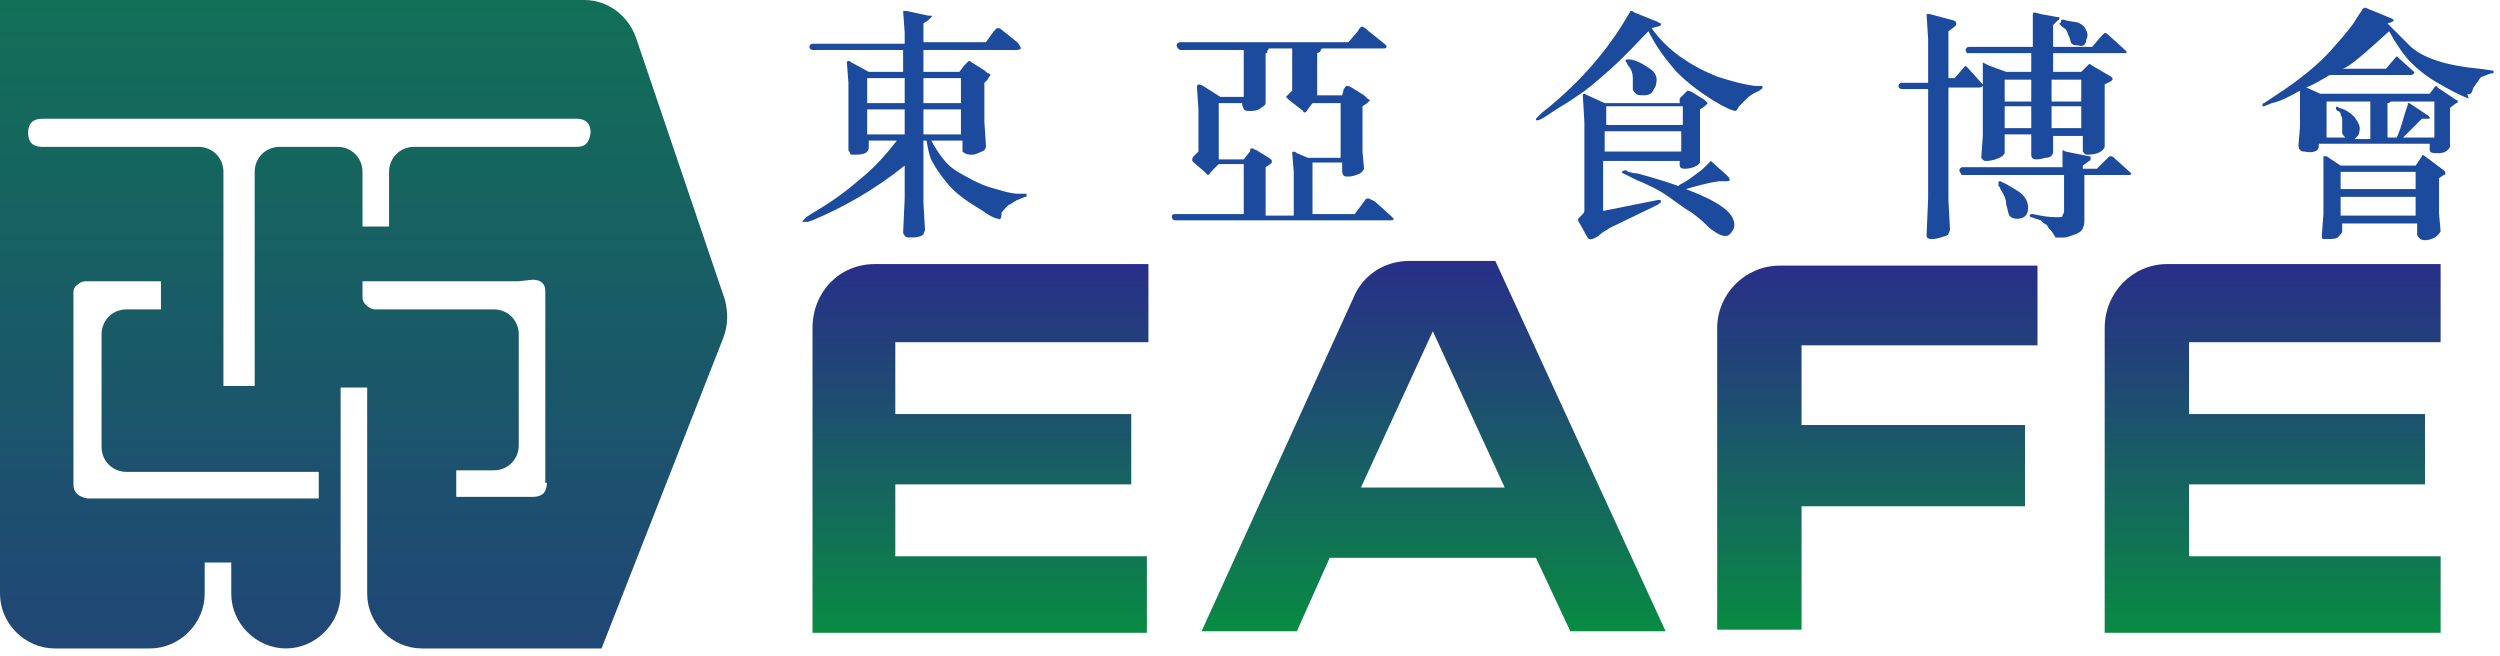 <?xml version="1.0" encoding="utf-8"?>
<!-- Generator: Adobe Illustrator 22.0.0, SVG Export Plug-In . SVG Version: 6.00 Build 0)  -->
<svg version="1.1" id="图层_1" xmlns="http://www.w3.org/2000/svg" xmlns:xlink="http://www.w3.org/1999/xlink" x="0px" y="0px"
	 viewBox="0 0 160 42" style="enable-background:new 0 0 160 42;" xml:space="preserve">
<style type="text/css">
	.st0{fill:url(#SVGID_1_);}
	.st1{fill:url(#SVGID_2_);}
	.st2{fill:url(#SVGID_3_);}
	.st3{fill:url(#SVGID_4_);}
	.st4{fill:url(#SVGID_5_);}
	.st5{fill:#1C4A9D;}
</style>
<g>
	
		<linearGradient id="SVGID_1_" gradientUnits="userSpaceOnUse" x1="1600.505" y1="916.072" x2="1698.561" y2="916.072" gradientTransform="matrix(0 1 -1 0 939.372 -1628.08)">
		<stop  offset="0" style="stop-color:#088B42"/>
		<stop  offset="0.675" style="stop-color:#1F4974"/>
		<stop  offset="1" style="stop-color:#282F88"/>
	</linearGradient>
	<path class="st0" d="M0,0v1.7V38c0,1.9,1.6,3.5,3.5,3.5h6.1c1.9,0,3.5-1.6,3.5-3.5v-2h1.7v2c0,1.9,1.6,3.5,3.5,3.5h0
		c1.9,0,3.5-1.6,3.5-3.5v-7.1c0,0,0-0.1,0-0.1v-6h1.7V30v1.8V38c0,1.9,1.6,3.5,3.5,3.5h10.5c0,0,0.1,0,0.1,0h0.9l7.8-19.9
		c0.3-0.8,0.3-1.6,0.1-2.4L40.7,2.4C40.2,1,38.9,0,37.4,0L0,0z M20.3,31.9h-0.3h-3.8h-1.7H7H6v0H5.6C5,31.8,4.7,31.5,4.7,31V18.7
		c0-0.2,0.1-0.4,0.3-0.5c0.2-0.2,0.4-0.2,0.6-0.2h0.9l3.8,0v1.8l-2.2,0c-0.9,0-1.6,0.7-1.6,1.6v7.2c0,0.9,0.7,1.6,1.6,1.6h7.3
		c0.1,0,0.2,0,0.3,0h4.7V31.9z M35,30.9c0,0.6-0.3,0.9-0.9,0.9l-4.9,0v-1.7l2.4,0c0.9,0,1.6-0.7,1.6-1.6v-7.1c0-0.9-0.7-1.6-1.6-1.6
		H24c-0.2,0-0.4-0.1-0.6-0.3c-0.2-0.2-0.2-0.4-0.2-0.6V18l1.7,0h8.3l0.9-0.1c0.3,0,0.5,0.1,0.6,0.2c0.2,0.2,0.2,0.4,0.2,0.6V30.9z
		 M36.9,9.4H26.5c-0.9,0-1.6,0.7-1.6,1.6v2.8v0.7h-1.7v-0.7V11c0-0.9-0.7-1.6-1.6-1.6h-3.7c-0.9,0-1.6,0.7-1.6,1.6v13.7h-1.9h-0.1
		v-5V18v-2.9V11c0-0.9-0.7-1.6-1.6-1.6h-10c-0.6,0-0.9-0.3-0.9-0.9c0-0.6,0.3-0.9,0.9-0.9h34.2c0.6,0,0.9,0.3,0.9,0.9
		C37.7,9.1,37.5,9.4,36.9,9.4z"/>
	<g>
		<linearGradient id="SVGID_2_" gradientUnits="userSpaceOnUse" x1="62.711" y1="40.543" x2="62.711" y2="16.947">
			<stop  offset="0" style="stop-color:#088B42"/>
			<stop  offset="0.675" style="stop-color:#1F4974"/>
			<stop  offset="1" style="stop-color:#282F88"/>
		</linearGradient>
		<path class="st1" d="M56,16.9h17.5v5H57.3v4.6h15.1V31H57.3v4.6h16.1v4.9H52V21C52,18.7,53.7,16.9,56,16.9z"/>
		<linearGradient id="SVGID_3_" gradientUnits="userSpaceOnUse" x1="91.746" y1="40.406" x2="91.746" y2="16.706">
			<stop  offset="0" style="stop-color:#088B42"/>
			<stop  offset="0.675" style="stop-color:#1F4974"/>
			<stop  offset="1" style="stop-color:#282F88"/>
		</linearGradient>
		<path class="st2" d="M90.2,16.7h5.5l10.9,23.7h-6.1l-2.2-4.7H85.1L83,40.4h-6.1l9.7-21.3C87.2,17.6,88.6,16.7,90.2,16.7z
			 M87.1,31.2h9.2l-4.6-10L87.1,31.2z"/>
		<linearGradient id="SVGID_4_" gradientUnits="userSpaceOnUse" x1="120.101" y1="40.406" x2="120.101" y2="16.999">
			<stop  offset="0" style="stop-color:#088B42"/>
			<stop  offset="0.675" style="stop-color:#1F4974"/>
			<stop  offset="1" style="stop-color:#282F88"/>
		</linearGradient>
		<path class="st3" d="M130.4,17v5.1h-15.1v5.1h14.3v5.2h-14.3v7.9l-5.4,0V21c0-2.2,1.8-4,4-4H130.4z"/>
		<linearGradient id="SVGID_5_" gradientUnits="userSpaceOnUse" x1="145.444" y1="40.543" x2="145.444" y2="16.947">
			<stop  offset="0" style="stop-color:#088B42"/>
			<stop  offset="0.675" style="stop-color:#1F4974"/>
			<stop  offset="1" style="stop-color:#282F88"/>
		</linearGradient>
		<path class="st4" d="M138.7,16.9h17.5v5h-16.1v4.6h15.1V31h-15.1v4.6h16.1v4.9h-21.5V21C134.7,18.7,136.5,16.9,138.7,16.9z"/>
	</g>
	<g>
		<path class="st5" d="M57.9,3.2H52c-0.1,0-0.2-0.1-0.2-0.2c0-0.1,0.1-0.2,0.2-0.2h5.9V2.1l-0.1-1.4c0.1,0,0.1,0,0.2,0L59.4,1
			C59.5,1,59.6,1,59.6,1c0,0,0.1,0.1,0,0.1c0,0-0.1,0.1-0.2,0.2l-0.3,0.2v1.2h4l0.5-0.7c0.1-0.1,0.2-0.2,0.2-0.2
			c0.1,0,0.2,0,0.3,0.1l1,0.8c0.1,0.1,0.1,0.1,0.2,0.3c0.1,0.1,0,0.2-0.3,0.2h-1h-4.9v1.4h2.3l0.3-0.4C61.9,4,62,3.9,62,3.9
			c0,0,0.1,0,0.2,0.1L63,4.5c0.1,0.1,0.2,0.2,0.3,0.2c0.1,0.1,0.1,0.1,0.1,0.1c0,0-0.1,0.1-0.2,0.3l-0.2,0.2v2.5l0.1,1.5
			c0,0.1,0,0.2-0.1,0.3c-0.1,0.1-0.2,0.1-0.4,0.2c-0.2,0.1-0.3,0.1-0.5,0.1c-0.2,0-0.4-0.1-0.5-0.2c0,0,0-0.1,0-0.1
			c0-0.1,0-0.1,0-0.1V9h-2c0.5,0.9,1,1.6,1.7,2c0.7,0.4,1.4,0.8,2.1,1c0.7,0.2,1.3,0.4,1.8,0.4h0.4c0.1,0,0.1,0,0.1,0.1
			c0,0.1,0,0.1-0.1,0.1l-0.5,0.2c-0.2,0.1-0.3,0.2-0.5,0.3c-0.2,0.1-0.3,0.3-0.5,0.5C64.1,14,64,14.1,63.9,14c-0.2,0-0.6-0.2-1-0.5
			l-0.8-0.5c-0.6-0.4-1.1-0.8-1.5-1.3c-0.4-0.5-0.7-0.9-0.9-1.3c-0.2-0.3-0.3-0.8-0.4-1.4h-0.2v4l0.1,1.7c0,0.1-0.1,0.2-0.1,0.3
			c-0.1,0.1-0.3,0.2-0.8,0.2c-0.2,0-0.3,0-0.4-0.1c0-0.1-0.1-0.1-0.1-0.2l0.1-2.2v-2.1c-2,1.6-4,2.7-5.9,3.5l-0.3,0.1
			c-0.1,0-0.2,0-0.3,0s0-0.1,0.2-0.3l0.3-0.2c1.2-0.7,2.2-1.4,3.1-2.2c0.9-0.7,1.7-1.6,2.4-2.5h-1.8v0.4c0,0.4-0.3,0.5-0.9,0.5
			c-0.2,0-0.3,0-0.3-0.1c0-0.1-0.1-0.1-0.1-0.2l0-1.5V5.3L54.2,4c0-0.1,0.1-0.1,0.1-0.1c0,0,0.1,0,0.2,0.1l1.1,0.6h2.2V3.2z M55.5,5
			v1.6h2.4V5H55.5z M55.5,7v1.6h2.4V7H55.5z M61.5,6.6V5h-2.4v1.6H61.5z M59.1,7v1.6h2.4V7H59.1z"/>
		<path class="st5" d="M79.6,13.8v-3.3H78L77.5,11c-0.1,0.2-0.2,0.2-0.2,0.2c0,0-0.1-0.1-0.2-0.2l-0.7-0.6c-0.1-0.1-0.1-0.1-0.1-0.2
			c0,0,0-0.1,0.1-0.2l0.3-0.3V7l-0.1-1.5c0.1-0.1,0.1-0.1,0.1-0.1s0.1,0,0.3,0.1l1.1,0.7h1.5v-3h-4h0c-0.1,0-0.1,0-0.2-0.1
			c0,0-0.1-0.1-0.1-0.2c0-0.1,0.1-0.2,0.3-0.2h10.7L86.9,2c0.1-0.2,0.2-0.3,0.3-0.3c0,0,0.2,0.1,0.4,0.3l1,0.8l0.1,0.1
			c0.1,0.1,0,0.2-0.1,0.2h-4c-0.1,0.1-0.1,0.2-0.1,0.2l0,0l-0.2,0.1v2.7h1.2h0.4L86,5.7c0.1-0.1,0.1-0.2,0.2-0.2c0,0,0.1,0,0.1,0
			l0.2,0.1l0.8,0.5c0.2,0.2,0.3,0.3,0.4,0.3c0,0-0.1,0.1-0.2,0.2l-0.3,0.2v2.9l0.1,1.1c-0.1,0.2-0.2,0.3-0.5,0.4
			c-0.3,0.1-0.4,0.1-0.6,0.1c-0.2,0-0.3-0.1-0.3-0.4v-0.5H84v3.3h2.7l0.6-0.8c0.1-0.2,0.2-0.2,0.3-0.2c0,0,0.2,0.1,0.4,0.2l1,0.9
			c0.1,0.1,0.2,0.2,0.2,0.2c0,0.1-0.1,0.1-0.2,0.1h-1.7H75.2c-0.1,0-0.2-0.1-0.2-0.2c0-0.1,0-0.2,0.2-0.2H79.6z M80.9,13.8h1.9V11
			l-0.1-1.2c0-0.1,0.1-0.1,0.1-0.1c0,0,0.1,0,0.2,0.1l0.7,0.3h2.1V6.6H84L83.7,7c-0.1,0.2-0.2,0.2-0.2,0.2c0,0-0.1,0-0.1-0.1
			l-0.9-0.7c-0.1-0.1-0.2-0.2-0.2-0.2l0.1-0.1l0.3-0.3V3.1h-1.5c0,0.1-0.1,0.1-0.1,0.2c0,0,0,0.1,0,0.1l-0.1,0L81,3.5v2.3L81,6.6
			c0,0.1-0.1,0.2-0.3,0.3c-0.1,0.1-0.3,0.2-0.6,0.2c-0.3,0-0.4,0-0.5-0.1c0-0.1-0.1-0.2-0.1-0.3V6.6H78v3.6h1.6l0.4-0.5
			C80,9.6,80,9.5,80.1,9.5c0,0,0,0,0.1,0c0,0,0.1,0.1,0.2,0.1l0.8,0.5c0.2,0.1,0.2,0.2,0.2,0.2c0,0,0,0,0,0.1l-0.1,0.1l-0.3,0.2
			V13.8z"/>
		<path class="st5" d="M105.5,2c-0.7,0.7-1.4,1.5-2.4,2.4c-0.9,0.8-1.6,1.4-2.1,1.7c-0.4,0.3-0.9,0.6-1.4,0.9l-0.6,0.4
			c-0.3,0.2-0.5,0.3-0.6,0.3c-0.1,0-0.1,0-0.1-0.1v0c0,0,0.1-0.1,0.4-0.4l0.5-0.4c1.2-1,2.2-2,3.1-3.1s1.4-1.9,1.7-2.4l0.3-0.5
			c0-0.1,0.1-0.1,0.1-0.1c0,0,0.1,0,0.2,0.1l1.5,0.6c0.1,0.1,0.2,0.1,0.2,0.1c0,0,0,0.1,0,0.1c0,0-0.1,0.1-0.2,0.1l-0.4,0.1
			c0.5,0.7,1.1,1.3,1.8,1.8c0.7,0.5,1.4,0.9,2.4,1.3c0.9,0.3,1.7,0.5,2.4,0.6l0.4,0c0.1,0,0.1,0,0.1,0.1c0,0.1-0.1,0.1-0.2,0.2
			l-0.2,0.1c-0.2,0.1-0.4,0.2-0.6,0.4c-0.2,0.2-0.4,0.4-0.5,0.5c-0.1,0.2-0.2,0.3-0.2,0.3c-0.2,0-0.7-0.2-1.5-0.7
			c-0.8-0.5-1.6-1.1-2.3-1.8C106.6,3.8,106,3,105.5,2z M107.5,6.3l0.3-0.3c0.1-0.1,0.2-0.2,0.2-0.2c0,0,0.1,0,0.3,0.1l0.8,0.5
			c0,0,0.1,0.1,0.1,0.1c0.1,0.1,0.1,0.1,0.1,0.1c0,0-0.1,0.1-0.2,0.2l-0.3,0.2V9l0,1.4c-0.1,0.2-0.5,0.4-1,0.4
			c-0.2,0-0.3-0.1-0.3-0.2v-0.3h-4.9v3.2l3.5-0.7c0.2,0,0.2,0,0.2,0.1c0,0.1-0.1,0.1-0.2,0.2l-3.1,1.5c-0.1,0.1-0.4,0.2-0.7,0.5
			c-0.3,0.2-0.6,0.3-0.7,0.1l-0.5-0.9c-0.1-0.1-0.1-0.2-0.1-0.3c0,0,0.1-0.1,0.2-0.2c0.1-0.1,0.2-0.2,0.2-0.3c0-0.1,0-0.2,0-0.4
			l0-5.3l-0.1-1.7c0,0,0-0.1,0.1-0.1l0.2,0.1l1.1,0.5H107.5z M102.8,6.8V8h4.9V6.8H102.8z M107.6,8.4h-4.9v1.3h4.9V8.4z M107.9,12.1
			c2.1,0.8,3.1,1.5,3.1,2.3c0,0.2-0.1,0.4-0.3,0.6c-0.2,0.2-0.6,0.1-1-0.2c-0.2-0.1-0.5-0.4-0.8-0.7c-0.4-0.3-0.6-0.5-0.8-0.6
			c-0.2-0.1-0.6-0.4-1.3-0.9c-0.7-0.5-1.4-0.8-2.1-1.1l-0.6-0.3l-0.2-0.1c-0.1,0-0.1-0.1-0.1-0.1c0,0,0.1-0.1,0.2-0.1
			c0.1,0,0.1,0,0.2,0.1c0.1,0,0.3,0.1,0.6,0.1c0.3,0.1,1.2,0.3,2.6,0.8c0.1-0.1,0.4-0.2,0.8-0.5c0.4-0.3,0.7-0.5,0.9-0.7l0.3-0.3
			c0.1-0.1,0.1-0.1,0.1-0.1v0l0.1,0.1l0.9,0.8c0.1,0.1,0.2,0.2,0.2,0.3c0,0.1-0.1,0.1-0.3,0.1l-0.4,0
			C109.3,11.7,108.6,11.9,107.9,12.1z M104.1,4c-0.1-0.1-0.1-0.2,0.1-0.2c0.1,0,0.2,0,0.5,0.1c0.3,0.1,0.6,0.3,0.9,0.5
			c0.3,0.2,0.5,0.5,0.4,0.9c0,0.2-0.1,0.3-0.2,0.5c-0.1,0.2-0.3,0.3-0.6,0.3c-0.2,0-0.4,0-0.5-0.1c-0.1-0.1-0.2-0.2-0.2-0.3
			c0-0.1,0-0.2,0-0.3l0-0.4c0-0.3-0.1-0.6-0.3-0.8L104.1,4z"/>
		<path class="st5" d="M123.4,5V2.5l-0.1-1.6c0,0,0.1,0,0.2,0l1.5,0.4c0.1,0,0.2,0.1,0.2,0.2c0,0.1,0,0.1-0.1,0.2L124.7,2v3h0.4
			l0.6-0.7c0.1-0.1,0.1-0.1,0.2,0l0.9,1c0.1,0.1,0.1,0.1,0.1,0.2c0,0-0.1,0.1-0.2,0.1h-1.3h-0.7v7.2l0.1,1.9c0,0.1-0.1,0.2-0.1,0.3
			c-0.1,0.1-0.2,0.1-0.5,0.2c-0.3,0.1-0.5,0.1-0.6,0.1c-0.2,0-0.3-0.1-0.3-0.2l0.1-2.4v-7h-1.7c-0.1,0-0.2-0.1-0.2-0.2
			s0.1-0.2,0.2-0.2H123.4z M132,10.8v-0.2l0-1c0,0,0,0,0,0l0.2,0.1l1.5,0.3c0.1,0,0.1,0,0.1,0.1c0,0,0,0.1,0,0.1c0,0,0,0.1-0.1,0.1
			l-0.4,0.3v0.2h0.9l0.7-0.7c0.1-0.1,0.1-0.1,0.2-0.1c0,0,0.1,0,0.2,0.1l1,0.9c0.1,0.1,0.1,0.1,0.1,0.1c0,0.1-0.1,0.1-0.2,0.1h-2.8
			v2.9c0,0.2,0,0.3-0.1,0.5c0,0.1-0.2,0.3-0.5,0.4c-0.3,0.1-0.5,0.2-0.7,0.2l-0.3,0l-0.2,0c0,0-0.1,0-0.1-0.1l-0.2-0.3
			c-0.1-0.1-0.2-0.2-0.3-0.4c-0.2-0.1-0.3-0.2-0.4-0.3l-0.6-0.2c-0.1,0-0.1-0.1-0.1-0.1c0-0.1,0.1-0.1,0.2-0.1l0.5,0.1
			c0.5,0.1,0.9,0.1,1.1,0.1c0.2,0,0.3,0,0.3-0.1c0-0.1,0.1-0.1,0.1-0.3v-2.3h-6.4l-0.1,0c0,0-0.1,0-0.1-0.1c0,0-0.1-0.1-0.1-0.2
			c0-0.1,0.1-0.2,0.2-0.2H132z M128.4,4.6h1.6V3.4H126h0l-0.1,0c0,0-0.1-0.1-0.1-0.2c0-0.1,0.1-0.2,0.2-0.2h4.1V2.1l0-1.2
			c0,0,0-0.1,0.1-0.1c0,0,0.1,0,0.4,0.1l1.1,0.2c0.1,0,0.1,0,0.1,0l0,0.1c0,0,0,0,0,0c0,0,0,0.1-0.1,0.1l-0.3,0.3V3h2.5l0.6-0.7
			c0.1-0.1,0.2-0.2,0.2-0.2c0,0,0.1,0,0.2,0.1l1.1,1l0.1,0.1c0,0,0,0.1,0,0.1c0,0,0,0-0.1,0h-1.2h-3.4v1.2h1.8l0.4-0.4
			c0.1-0.1,0.1-0.1,0.1-0.1c0,0,0.1,0,0.2,0.1l1.2,0.7c0,0,0.1,0.1,0.1,0.1c0,0,0,0.1,0,0.1c0,0-0.1,0.1-0.1,0.1l-0.4,0.2v3.1l0,0.9
			c-0.1,0.3-0.5,0.5-1.1,0.5c-0.2,0-0.2-0.1-0.3-0.2l0-0.5l0-0.5h-1.9v0.3l0,0.8c-0.1,0.2-0.2,0.3-0.5,0.3c-0.3,0.1-0.5,0.1-0.6,0.1
			c-0.2,0-0.3-0.1-0.3-0.3l0-0.6l0-0.7h-1.7v0.1l0,1.1c-0.1,0.2-0.3,0.3-0.6,0.4c-0.3,0.1-0.5,0.1-0.6,0.1c-0.2,0-0.2-0.1-0.3-0.2
			l0.1-1.4V5.1l0-1.1c0,0,0,0,0,0c0,0,0.2,0.1,0.4,0.2L128.4,4.6z M128,11.6c0,0,0.1,0,0.2,0.1c0.1,0,0.4,0.2,0.9,0.5
			c0.5,0.3,0.7,0.7,0.7,1.1c0,0.5-0.3,0.7-0.7,0.7c-0.3,0-0.4-0.1-0.5-0.2c-0.1-0.2-0.1-0.4-0.2-0.7c0-0.3-0.1-0.5-0.2-0.7
			c-0.1-0.2-0.2-0.3-0.2-0.4c-0.1-0.1-0.1-0.1-0.1-0.1c0,0,0,0,0-0.1C127.9,11.6,127.9,11.6,128,11.6z M130,5.1h-1.7v1.4h1.7V5.1z
			 M130,6.8h-1.7v1.4h1.7V6.8z M133.2,5.1h-1.9v1.4h1.9V5.1z M133.2,6.8h-1.9v1.4h1.9V6.8z M131.9,1.3c0,0,0.1-0.1,0.3,0
			c0.4,0.1,0.8,0.1,0.9,0.2c0.2,0.1,0.3,0.2,0.4,0.4c0.1,0.2,0.1,0.3,0.1,0.4c0,0.1-0.1,0.2-0.1,0.4c-0.1,0.2-0.2,0.3-0.5,0.2
			c-0.2,0-0.3,0-0.4-0.1c-0.1-0.1-0.1-0.3-0.2-0.5c-0.1-0.2-0.1-0.4-0.3-0.5c-0.1-0.1-0.2-0.1-0.2-0.2c-0.1,0-0.1-0.1-0.1-0.1
			C131.9,1.5,131.9,1.4,131.9,1.3C131.9,1.4,131.9,1.3,131.9,1.3z"/>
		<path class="st5" d="M149.9,4.4h2.8l0.6-0.7c0,0,0.1-0.1,0.1-0.1c0,0,0,0,0.1,0.1l1,0.9c0,0.1,0.1,0.1,0,0.1c0,0-0.1,0.1-0.2,0.1
			h-1.3h-3.9c-0.5,0.3-1,0.6-1.5,0.8l0.9,0.4h7l0.3-0.4c0.1-0.1,0.1-0.1,0.1-0.1c0,0,0.1,0,0.1,0.1l1.2,0.8c0.1,0,0.1,0.1,0.1,0.1
			c0,0,0,0,0,0c0,0,0,0.1-0.1,0.1l-0.4,0.3v1.6l0,0.9c-0.1,0.2-0.3,0.4-0.7,0.4c-0.4,0-0.6,0-0.6-0.2V9.2h-7.1v0.2
			c0,0,0,0.1-0.1,0.2c-0.1,0.1-0.4,0.2-0.8,0.1c-0.1,0-0.2,0-0.3-0.1c0,0-0.1-0.1-0.1-0.3l0.1-1.2V5.8c-0.7,0.4-1.3,0.7-1.8,0.8
			l-0.5,0.2c0,0-0.1,0-0.1,0c0,0,0,0,0-0.1c0,0,0-0.1,0.1-0.1l0.6-0.4c1.7-1.1,2.9-2.1,3.7-3c0.8-0.9,1.4-1.6,1.6-2l0.4-0.6l0.1-0.1
			l0.1,0l1.7,0.7c0.1,0.1,0.2,0.1,0.1,0.1c0,0-0.1,0.1-0.1,0.1l-0.3,0.1c0.3,0.3,0.8,0.8,1.5,1.5c0.8,0.7,2.2,1.2,4.4,1.4l0.7,0.1
			c0.2,0,0.2,0.1,0.2,0.1c0,0.1-0.1,0.1-0.2,0.1l-0.5,0.2c-0.1,0-0.2,0.1-0.3,0.3c-0.1,0.1-0.2,0.3-0.3,0.4l-0.1,0.3
			c-0.1,0.1-0.2,0.2-0.3,0.1L158,6.3c-0.6-0.2-1.3-0.6-2-1c-0.7-0.4-1.3-0.9-1.7-1.3c-0.4-0.4-0.9-1.1-1.4-2c-1.2,1.1-1.9,1.7-2.3,2
			C150.2,4.3,150,4.4,149.9,4.4z M149.8,10.6h4.8L155,10c0-0.1,0.1-0.1,0.2,0l1.2,0.9c0,0,0.1,0.1,0.1,0.1c0,0,0,0,0,0.1
			c0,0,0,0.1-0.1,0.1l-0.3,0.2v2.3l0.1,1.1c-0.1,0.2-0.3,0.4-0.6,0.5c-0.3,0.1-0.5,0.1-0.7,0c-0.1-0.1-0.2-0.2-0.2-0.3v-0.7h-4.8
			v0.5c0,0.1-0.1,0.2-0.2,0.3c-0.1,0.2-0.4,0.2-0.9,0.2c-0.1,0-0.2,0-0.2-0.1c0,0,0-0.1,0-0.2l0.1-1.3V11l0-1c0,0,0.1,0,0.2,0
			L149.8,10.6z M150.1,8.8c-0.1-0.1-0.2-0.2-0.2-0.3c0-0.1,0-0.2,0-0.4c0-0.2,0-0.4,0-0.5c0-0.1-0.1-0.2-0.1-0.3
			c0-0.1-0.1-0.2-0.2-0.2c-0.1-0.1-0.1-0.1-0.1-0.2c0-0.1,0.1-0.1,0.2,0c0.4,0.1,0.7,0.3,1,0.6c0.2,0.3,0.4,0.6,0.3,0.9
			c0,0.2-0.1,0.3-0.3,0.5h1V6.5h-2.8v2.3H150.1z M154.6,12.1V11h-4.8v1.1H154.6z M154.6,13.8v-1.2h-4.8v1.2H154.6z M153.4,8.8
			c0.3-0.7,0.4-1.2,0.5-1.5l0.2-0.6c0-0.1,0-0.1,0-0.1c0,0,0,0,0.1,0l1.2,0.8c0,0,0,0,0.1,0.1c0,0,0,0.1,0,0.1c0,0-0.1,0-0.2,0
			L155,7.6l-1.2,1.2h2V6.5H153c-0.1,0.1-0.1,0.1-0.2,0.1v2.2H153.4z"/>
	</g>
</g>
</svg>
